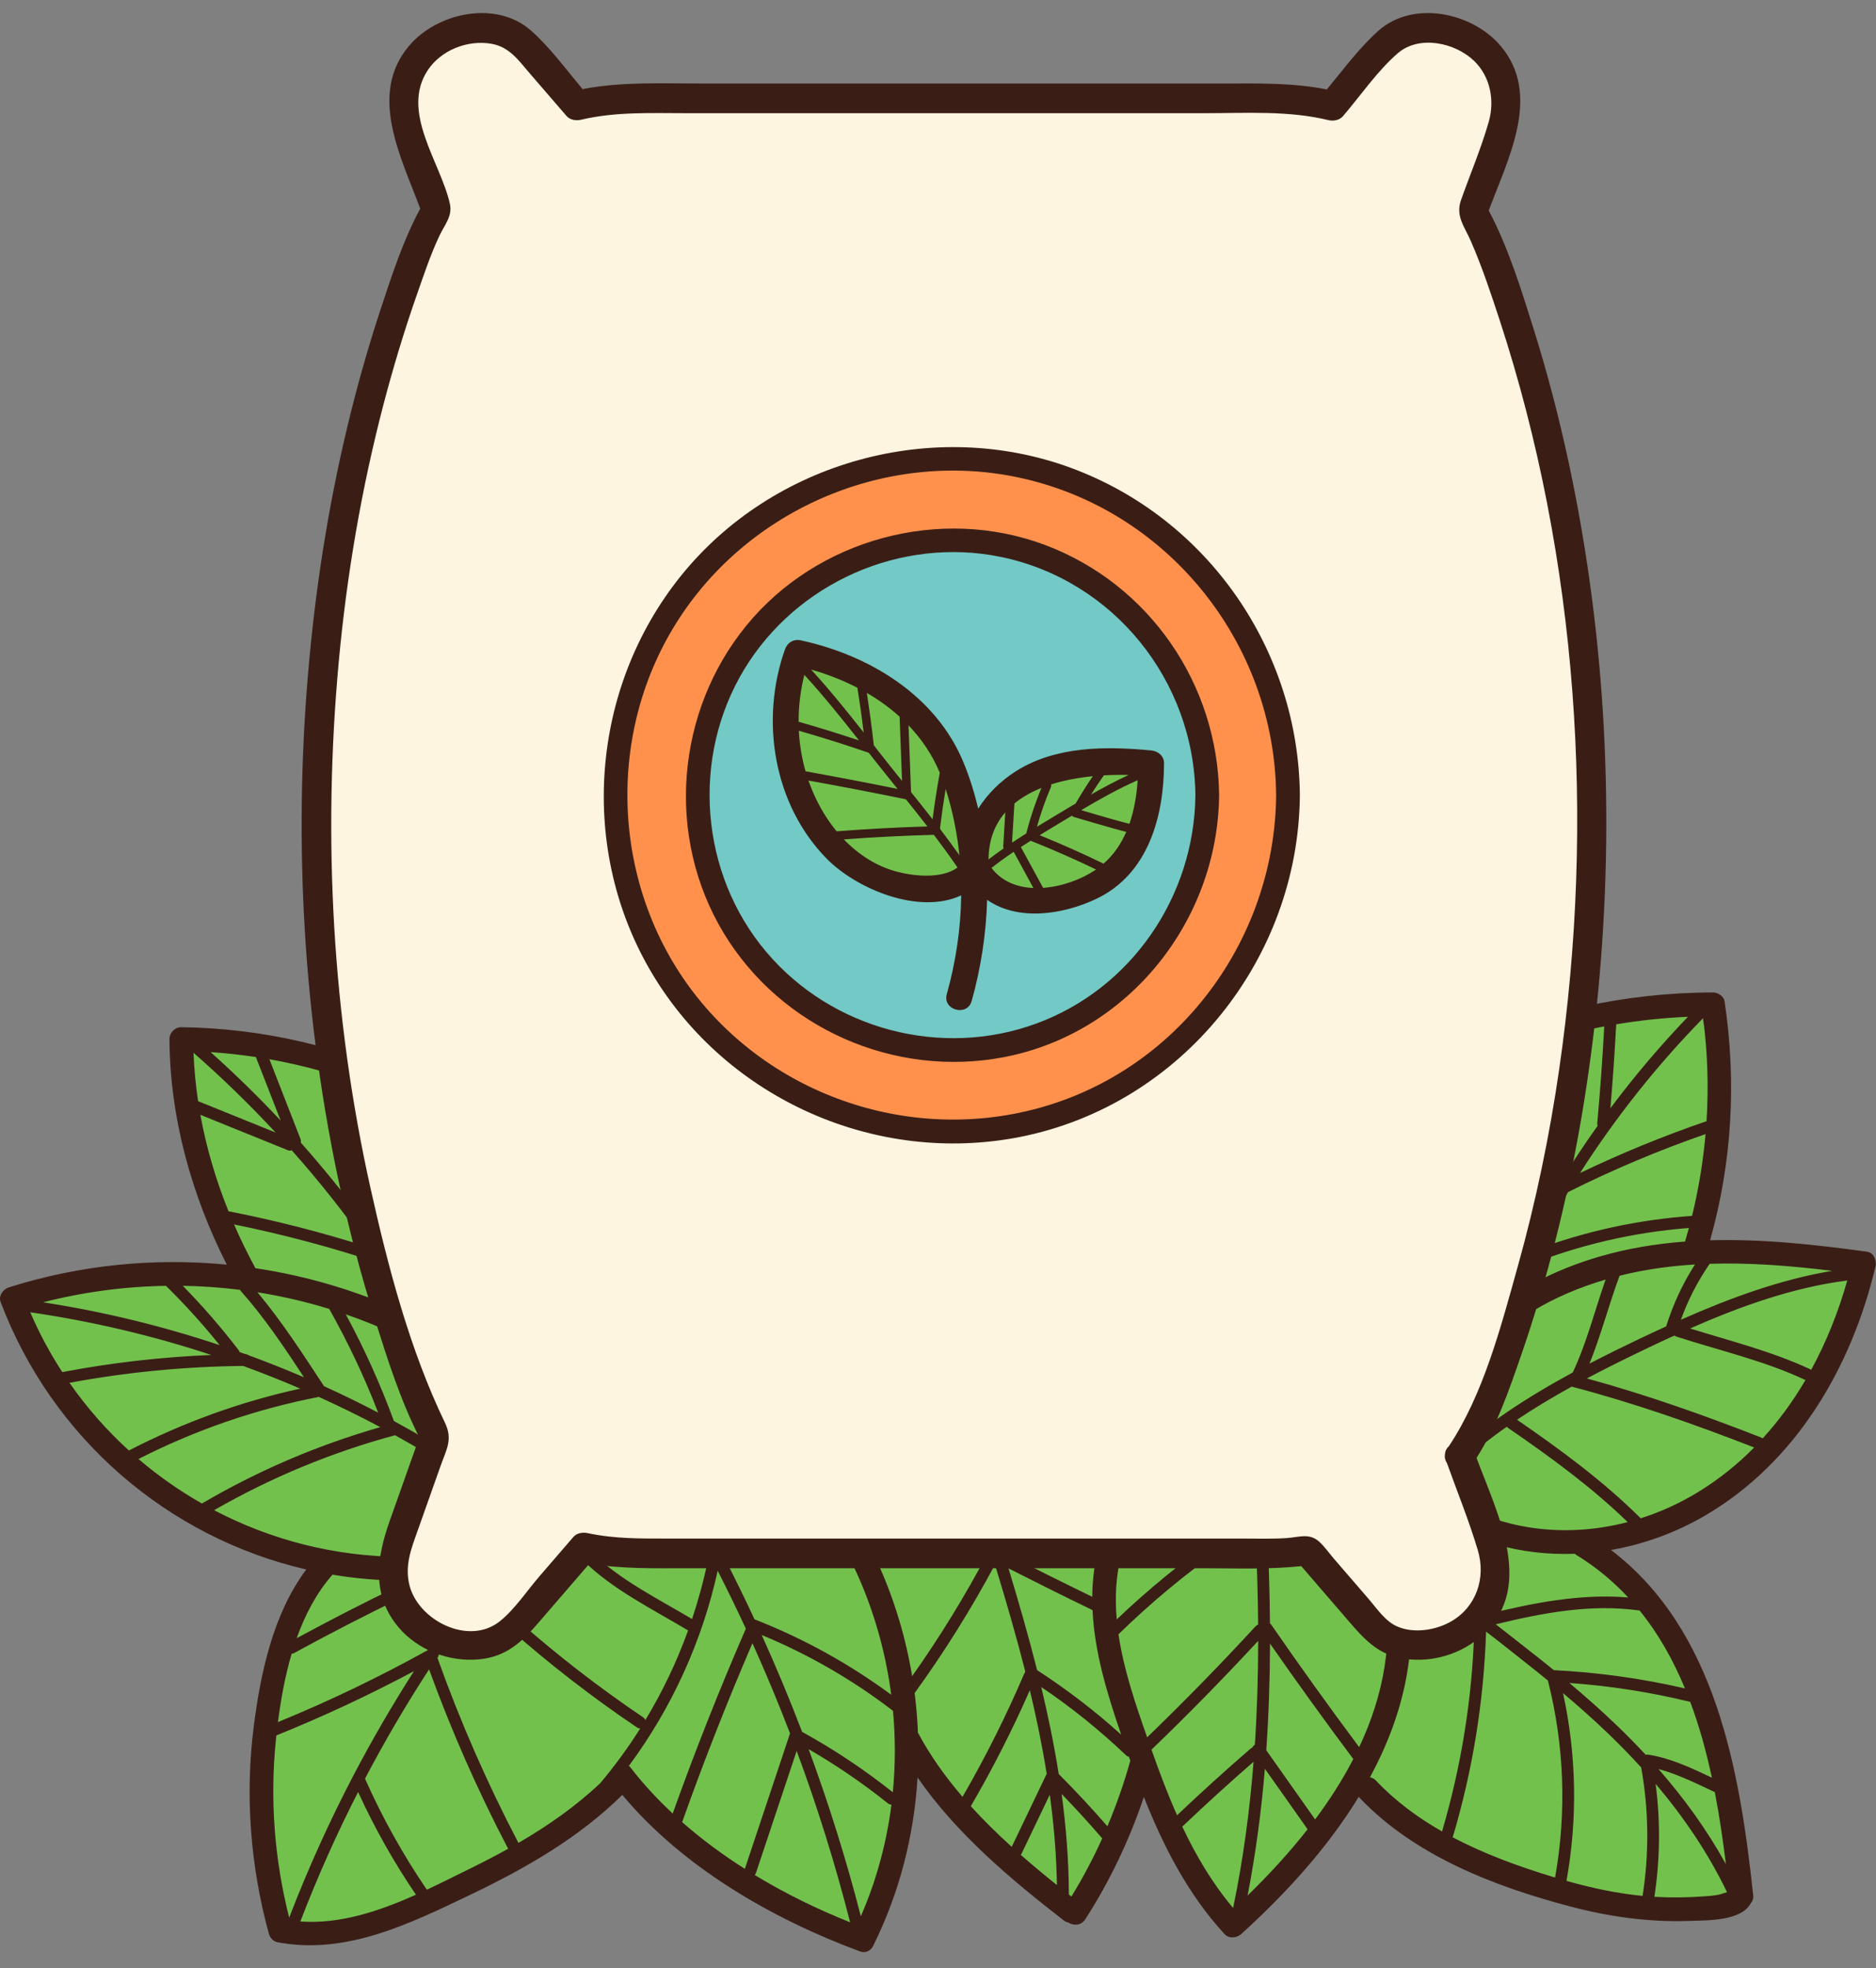<?xml version="1.0" encoding="UTF-8" standalone="no"?><svg xmlns="http://www.w3.org/2000/svg" xmlns:xlink="http://www.w3.org/1999/xlink" fill="#000000" height="497.5" preserveAspectRatio="xMidYMid meet" version="1" viewBox="0.0 -3.3 474.3 497.5" width="474.3" zoomAndPan="magnify"><rect x="0.0" y="-3.3" width="474.3" height="497.5" fill="#808080" stroke="none"/><defs><clipPath id="a"><path d="M 0 247 L 474.262 247 L 474.262 490.129 L 0 490.129 Z M 0 247"/></clipPath></defs><g><g id="change1_1"><path d="M 378.098 260.965 C 378.098 260.965 409.062 248.621 429.891 252.609 C 429.891 252.609 437.93 275.812 429.891 310.254 C 429.891 310.254 462.605 313.648 468.879 315.66 C 468.879 315.66 460.598 377.77 403.844 387.137 C 403.844 387.137 440.109 412.566 440.234 475.785 C 440.234 475.785 385.875 487.387 343.531 448.609 C 343.531 448.609 317.023 483.391 311.699 483.438 C 311.699 483.438 294.375 461.715 288.637 442.621 C 288.637 442.621 279.059 480.078 271.805 480.301 C 264.547 480.523 229.281 438.34 229.281 438.34 C 229.281 438.34 225.684 482.449 219.762 487.039 C 213.84 491.629 159.379 454.199 157.184 446.266 C 157.184 446.266 98.539 494.105 70.879 484.723 C 70.879 484.723 55.668 439.801 80.043 393.215 C 80.043 393.215 17.281 371.18 3.043 324.996 C 3.043 324.996 40.992 316.441 61.906 318.352 C 61.906 318.352 48.848 303.176 45.844 259.344 C 45.844 259.344 148.711 266.984 156.109 276.043 L 378.098 260.965" fill="#73c14d"/></g><g clip-path="url(#a)" id="change2_1"><path d="M 445.652 360.277 C 445.539 360.191 445.414 360.113 445.266 360.055 C 430.812 354.406 416.172 349.223 401.195 345.125 C 405.586 342.801 410.012 340.598 414.391 338.484 C 417.148 337.152 419.957 335.82 422.797 334.52 C 422.996 334.477 423.188 334.402 423.359 334.281 C 423.496 334.391 423.66 334.488 423.855 334.551 C 434.648 338.059 445.945 340.605 456.254 345.438 C 456.324 345.473 456.398 345.492 456.469 345.516 C 453.375 350.805 449.773 355.766 445.652 360.277 Z M 429.438 373.777 C 424.812 376.621 419.891 378.863 414.816 380.48 C 405.312 371.023 394.57 363.16 383.547 355.559 C 388.012 352.566 392.652 349.797 397.367 347.195 C 413.066 351.316 428.387 356.691 443.504 362.574 C 439.324 366.805 434.645 370.582 429.438 373.777 Z M 409.465 319.18 C 409.898 319.07 410.336 318.953 410.773 318.848 C 416.629 317.469 422.566 316.684 428.531 316.32 C 425.402 321.188 423.02 326.336 421.242 331.969 C 418.859 333.059 416.496 334.164 414.164 335.273 C 410.078 337.223 405.957 339.246 401.863 341.375 C 404.797 334.133 406.746 326.508 409.465 319.18 Z M 463.227 317.93 C 450.09 320.109 437.242 324.855 424.969 330.293 C 426.801 325.227 429.199 320.582 432.246 316.148 C 442.57 315.82 452.969 316.672 463.227 317.93 Z M 457.918 342.938 C 457.867 342.906 457.824 342.875 457.766 342.848 C 448.051 338.293 437.527 335.68 427.301 332.492 C 440.027 326.887 453.43 322.09 467.008 320.375 C 467.016 320.371 467.027 320.367 467.035 320.367 C 464.82 328.203 461.797 335.824 457.918 342.938 Z M 430.77 476.039 C 426.613 476.344 422.43 476.395 418.27 476.152 C 419.711 466.648 419.828 457.121 418.586 447.609 C 425.68 455.969 431.848 465.055 436.633 474.98 C 435.949 475.164 434.957 475.531 434.457 475.633 C 433.227 475.879 432.012 475.949 430.77 476.039 Z M 396.051 472.125 C 398.879 456.305 398.59 440.305 395.172 424.664 C 399.109 427.988 402.969 431.406 406.684 434.977 C 409.539 437.723 412.301 440.559 414.957 443.48 C 414.961 443.555 414.961 443.625 414.973 443.703 C 416.871 454.418 416.961 465.203 415.285 475.918 C 408.77 475.297 402.352 473.906 396.051 472.125 Z M 367.281 461.109 C 372.328 444.18 375.148 426.766 375.715 409.133 C 379.086 411.668 382.363 414.336 385.613 416.887 C 387.535 418.395 389.445 419.926 391.344 421.473 C 395.488 437.824 396.125 454.668 393.164 471.281 C 392.945 471.215 392.723 471.152 392.504 471.086 C 383.926 468.469 375.281 465.328 367.281 461.109 Z M 416.723 440.215 C 416.484 440.18 416.266 440.191 416.066 440.242 C 413.719 437.711 411.297 435.25 408.805 432.855 C 404.926 429.125 400.887 425.559 396.766 422.098 C 407.082 422.828 417.273 424.43 427.336 426.875 C 429.637 433.043 431.406 439.496 432.805 446.035 C 427.625 443.578 422.449 441.125 416.723 440.215 Z M 436.352 467.906 C 431.602 459.27 425.805 451.273 419.312 443.855 C 424.277 445.184 428.867 447.504 433.547 449.691 C 434.723 455.773 435.613 461.895 436.352 467.906 Z M 414.535 403.789 C 419.328 409.695 423.051 416.367 425.992 423.473 C 415.094 420.957 404.039 419.418 392.855 418.863 C 390.68 417.094 388.484 415.344 386.273 413.625 C 383.594 411.539 380.906 409.371 378.16 407.273 C 390.098 404.371 402.238 402.059 414.535 403.789 Z M 315.43 475.816 C 317.473 465.25 318.895 454.551 319.793 443.785 C 323.395 448.887 326.992 453.984 330.594 459.082 C 325.934 465.035 320.766 470.621 315.43 475.816 Z M 298.914 458.414 C 304.801 452.816 310.805 447.348 316.934 442.016 C 315.949 454.43 314.305 466.77 311.773 478.906 C 311.766 478.93 311.77 478.953 311.766 478.977 C 306.504 472.73 302.379 465.746 298.914 458.414 Z M 285.746 441.824 C 284.184 447.453 282.246 452.957 279.984 458.324 C 276.031 453.781 271.93 449.375 267.672 445.109 C 266.508 437.734 264.996 430.41 263.254 423.129 C 270.879 428.273 278.027 434.027 284.699 440.387 C 284.926 440.605 285.176 440.723 285.422 440.773 C 285.434 440.805 285.441 440.832 285.453 440.859 C 285.559 441.16 285.664 441.457 285.77 441.754 C 285.766 441.781 285.754 441.801 285.746 441.824 Z M 270.887 476.082 C 270.668 475.914 270.453 475.75 270.238 475.578 C 270.211 467.027 269.547 458.555 268.41 450.156 C 271.938 453.801 275.355 457.543 278.668 461.387 C 276.387 466.438 273.781 471.344 270.887 476.082 Z M 265.41 450.348 C 266.441 457.898 267.086 465.504 267.219 473.184 C 264.145 470.723 261.09 468.191 258.098 465.57 C 258.137 465.512 258.176 465.457 258.207 465.387 C 260.609 460.375 263.012 455.363 265.41 450.348 Z M 245.445 453.254 C 250.973 443.762 255.949 433.984 260.371 423.93 C 262.047 430.938 263.5 437.984 264.633 445.078 C 264.613 445.113 264.594 445.141 264.574 445.176 C 261.645 451.289 258.719 457.402 255.789 463.516 C 252.18 460.25 248.699 456.836 245.445 453.254 Z M 159.488 443.574 C 159.332 443.371 159.164 443.207 158.992 443.066 C 169.844 428.406 177.5 411.645 181.453 393.734 C 183.914 398.57 186.289 403.453 188.566 408.375 C 181.887 423.742 175.723 439.316 170.078 455.094 C 166.238 451.504 162.664 447.676 159.488 443.574 Z M 119.035 468.926 C 115.449 470.688 111.734 472.57 107.918 474.355 C 101.867 465.477 96.652 456.117 92.281 446.285 C 97.246 436.836 102.652 427.609 108.48 418.668 C 114.133 434.215 120.797 449.348 128.469 464.008 C 125.371 465.73 122.219 467.359 119.035 468.926 Z M 75.941 482.387 C 80.207 471.258 85.086 460.324 90.535 449.66 C 94.684 458.723 99.559 467.379 105.156 475.621 C 95.801 479.809 85.906 483.105 75.941 482.387 Z M 69.742 436.629 C 69.785 436.211 69.836 435.781 69.879 435.359 C 81.758 430.559 93.363 425.148 104.664 419.113 C 99.195 427.645 94.094 436.422 89.391 445.402 C 89.379 445.426 89.367 445.453 89.355 445.473 C 83.25 457.145 77.82 469.156 73.113 481.418 C 69.406 466.781 68.219 451.68 69.742 436.629 Z M 225.727 449.723 C 218.504 444 210.871 438.898 202.793 434.457 C 199.641 426.199 196.234 418.035 192.582 409.977 C 204.457 414.895 215.586 421.316 225.773 429.141 C 226.402 435.984 226.395 442.883 225.727 449.723 Z M 217.641 481.062 C 213.961 466.754 209.551 452.664 204.438 438.828 C 211.449 442.883 218.125 447.43 224.453 452.512 C 224.75 452.75 225.066 452.852 225.379 452.863 C 224.145 462.543 221.57 472.059 217.641 481.062 Z M 191.133 470.098 C 194.562 459.824 197.988 449.555 201.418 439.285 C 206.676 453.461 211.184 467.914 214.934 482.594 C 206.75 479.332 198.57 475.352 190.82 470.648 C 190.949 470.5 191.059 470.32 191.133 470.098 Z M 172.469 457.273 C 177.895 442.004 183.824 426.93 190.234 412.051 C 193.621 419.559 196.789 427.16 199.738 434.848 C 195.93 446.258 192.121 457.668 188.312 469.082 C 182.723 465.531 177.387 461.602 172.469 457.273 Z M 251.551 392.188 C 254.289 401.148 256.918 410.16 259.215 419.238 C 259.203 419.281 259.188 419.324 259.18 419.367 C 259.098 419.473 259.016 419.586 258.953 419.734 C 254.379 430.434 249.172 440.812 243.355 450.879 C 239.031 445.852 235.184 440.48 232.078 434.664 C 231.945 431.316 231.664 427.977 231.242 424.652 C 238.742 414.297 245.516 403.465 251.551 392.188 Z M 276.215 403.684 C 276.719 414.359 279.949 424.949 283.465 435.16 C 276.82 429.16 269.727 423.727 262.203 418.852 C 260.027 410.223 257.559 401.652 254.973 393.133 C 262.023 396.711 269.098 400.238 276.215 403.684 Z M 318.098 411.461 C 318.09 420.211 317.836 428.973 317.254 437.703 C 316.977 437.879 316.762 438.125 316.652 438.41 C 316.492 438.473 316.336 438.559 316.188 438.688 C 309.855 444.156 303.664 449.777 297.594 455.531 C 295.227 450.219 293.164 444.75 291.238 439.266 C 291.203 439.164 291.164 439.059 291.129 438.957 C 300.387 430.055 309.371 420.883 318.098 411.461 Z M 342.145 441.324 C 339.402 446.629 336.133 451.727 332.496 456.594 C 328.379 450.762 324.262 444.934 320.145 439.102 C 320.773 430.133 321.066 421.137 321.094 412.148 C 327.945 421.992 334.961 431.719 342.145 441.324 Z M 17.57 346.23 C 32.047 343.535 46.754 342.113 61.477 341.969 C 66.34 343.742 71.156 345.648 75.91 347.699 C 60.832 350.996 46.32 356.246 32.59 363.34 C 26.992 358.242 21.945 352.512 17.57 346.23 Z M 95.605 353.766 C 91.105 351.41 86.543 349.184 81.926 347.086 C 76.586 338.973 71.328 330.797 65.09 323.348 C 71.219 324.32 77.281 325.723 83.23 327.551 C 87.988 335.996 92.125 344.727 95.605 353.766 Z M 62.809 339.25 C 62.605 339.09 62.344 338.992 62.031 338.973 C 61.547 338.797 61.059 338.629 60.574 338.457 C 60.531 338.289 60.453 338.117 60.32 337.949 C 55.941 332.246 51.242 326.836 46.219 321.711 C 51.047 321.789 55.863 322.129 60.656 322.727 C 60.707 322.816 60.77 322.902 60.844 322.988 C 66.871 329.758 71.895 337.277 76.859 344.836 C 72.227 342.844 67.543 340.98 62.809 339.25 Z M 41.957 321.719 C 46.77 326.445 51.297 331.438 55.52 336.699 C 41.008 331.852 26.082 328.227 10.902 325.879 C 21.09 323.27 31.523 321.883 41.957 321.719 Z M 7.648 328.402 C 23.234 330.672 38.551 334.285 53.438 339.188 C 40.789 339.711 28.18 341.152 15.746 343.52 C 12.656 338.762 9.934 333.719 7.648 328.402 Z M 35.012 365.488 C 49.438 358.145 64.707 352.891 80.605 349.793 C 85.855 352.176 91.043 354.715 96.141 357.434 C 80.34 361.961 65.238 368.422 51.047 376.738 C 45.359 373.504 39.988 369.738 35.012 365.488 Z M 70.953 279.938 C 65.316 273.922 59.41 268.152 53.25 262.641 C 57.09 262.895 60.902 263.312 64.691 263.887 C 66.777 269.238 68.867 274.586 70.953 279.938 Z M 48.926 262.809 C 56.199 269.18 63.117 275.906 69.672 282.965 C 63.145 280.324 56.613 277.68 50.086 275.039 C 49.477 270.988 49.082 266.906 48.926 262.809 Z M 57.777 302.863 C 54.598 294.996 52.172 286.82 50.656 278.484 C 58.023 281.465 65.391 284.445 72.758 287.43 C 73.141 287.586 73.473 287.566 73.746 287.445 C 80.68 295.242 87.168 303.422 93.191 311.957 C 81.566 308.242 69.758 305.211 57.777 302.863 Z M 388.289 312.594 C 390.855 307.633 393.578 302.77 396.469 298.012 C 407.715 292.379 419.301 287.488 431.203 283.363 C 430.594 290.312 429.461 297.219 427.793 304.027 C 414.234 305 401.012 307.859 388.289 312.594 Z M 430.59 254.047 C 431.727 262.73 432.004 271.457 431.449 280.129 C 431.383 280.141 431.312 280.152 431.238 280.176 C 420.387 283.898 409.793 288.254 399.469 293.207 C 408.461 279.145 418.871 266.035 430.59 254.047 Z M 408.621 255.613 C 414.605 254.609 420.656 253.977 426.746 253.715 C 419.734 261.027 413.191 268.742 407.148 276.828 C 407.754 269.762 408.242 262.691 408.621 255.613 Z M 472.086 313.098 C 458.992 311.293 445.617 309.832 432.359 310.203 C 437.906 290.496 439.082 270.035 436.004 249.766 C 435.809 248.484 434.312 247.562 433.109 247.562 C 410.871 247.578 389.133 252.41 368.926 261.676 C 365.422 263.281 368.465 268.457 371.953 266.855 C 382.742 261.91 394.027 258.332 405.594 256.145 C 405.152 264.293 404.566 272.43 403.828 280.562 C 403.805 280.828 403.848 281.055 403.93 281.246 C 400.566 285.961 397.371 290.785 394.348 295.727 C 391.441 297.191 388.547 298.691 385.684 300.258 C 383.992 301.184 385.504 303.773 387.199 302.848 C 388.609 302.074 390.031 301.328 391.453 300.582 C 389.129 304.582 386.914 308.648 384.812 312.781 C 384.547 313.305 384.605 313.805 384.832 314.203 C 384.133 315.281 384.918 317.074 386.375 316.5 C 399.426 311.336 413.02 308.18 426.996 307.094 C 426.688 308.238 426.363 309.383 426.027 310.52 C 418.758 311.07 411.539 312.242 404.445 314.305 C 395.141 317.016 386.172 321.172 378.43 327.043 C 371.445 332.336 364.145 339.066 363.684 348.371 C 363.492 352.23 369.492 352.219 369.684 348.371 C 370.125 339.441 380.547 332.324 387.453 328.141 C 393.227 324.641 399.473 322.035 405.934 320.137 C 403.188 327.973 401.172 336.105 397.629 343.621 C 386.27 349.773 375.281 356.84 366.012 365.559 C 364.602 366.883 366.727 369.004 368.133 367.68 C 372.117 363.934 376.438 360.504 380.969 357.324 C 381.059 357.438 381.168 357.547 381.305 357.645 C 391.918 364.945 402.273 372.473 411.512 381.434 C 394.848 385.785 376.883 383.363 362.43 372.641 C 359.328 370.34 356.332 375.547 359.402 377.82 C 370.832 386.301 384.496 389.953 398.141 389.449 C 398.262 389.547 398.371 389.641 398.512 389.727 C 403.551 392.805 407.887 396.438 411.648 400.488 C 399.504 399.477 387.602 401.867 375.789 404.77 C 375.629 403.613 374.277 403.293 373.449 403.824 C 370.52 401.781 367.496 399.898 364.312 398.363 C 362.582 397.531 361.059 400.117 362.797 400.953 C 365.785 402.395 368.641 404.137 371.414 406.031 C 370.445 406.906 371.195 408.898 372.734 408.613 C 372.215 425.926 369.48 443 364.586 459.629 C 358.473 456.145 352.797 451.973 347.914 446.809 C 347.438 446.301 346.906 446.031 346.371 445.934 C 354.824 430.332 359.094 412.98 355.453 394.312 C 354.715 390.527 348.93 392.129 349.668 395.906 C 352.621 411.062 349.777 425.293 343.633 438.324 C 336.055 428.156 328.652 417.859 321.441 407.422 C 321.336 407.27 321.211 407.152 321.082 407.055 C 321.016 399.102 320.758 391.164 320.344 383.27 C 320.242 381.352 317.242 381.34 317.344 383.27 C 317.762 391.262 318.027 399.301 318.09 407.355 C 317.867 407.422 317.648 407.547 317.445 407.766 C 308.586 417.395 299.441 426.746 290.031 435.836 C 287.07 427.418 284.078 418.652 282.781 409.793 C 291.188 401.594 300.203 394.117 309.855 387.41 C 311.43 386.316 309.934 383.715 308.344 384.82 C 299.129 391.227 290.449 398.297 282.34 406.031 C 281.832 400.281 282.133 394.508 283.719 388.773 C 284.746 385.047 278.961 383.457 277.93 387.18 C 276.723 391.555 276.188 395.941 276.148 400.316 C 268.648 396.672 261.184 392.953 253.758 389.16 C 252.625 385.477 251.477 381.797 250.324 378.129 C 249.75 376.289 246.852 377.074 247.43 378.926 C 248.422 382.078 249.406 385.234 250.387 388.398 C 250.133 388.594 249.93 388.855 249.816 389.148 C 249.758 389.223 249.695 389.309 249.645 389.406 C 243.969 400.145 237.613 410.473 230.613 420.383 C 227.41 401.023 219.285 382.465 206.496 367.105 C 204.023 364.137 199.801 368.398 202.254 371.348 C 214.996 386.652 222.781 405.52 225.32 425.074 C 214.676 417.23 203.129 410.848 190.762 406.008 C 188.316 400.754 185.773 395.543 183.117 390.387 C 182.57 389.328 181.383 389.5 180.754 390.184 C 180.016 389.949 179.152 390.203 178.953 391.18 C 177.918 396.191 176.578 401.113 174.969 405.934 C 166.316 400.789 156.734 396.086 149.531 388.996 C 148.156 387.641 146.031 389.758 147.41 391.117 C 154.953 398.543 164.949 403.422 173.965 408.824 C 171.113 416.727 167.496 424.316 163.152 431.492 C 163.055 431.211 162.863 430.953 162.562 430.75 C 151.477 423.27 140.914 415.102 130.895 406.25 C 129.449 404.977 127.32 407.09 128.773 408.371 C 138.984 417.391 149.75 425.719 161.047 433.34 C 161.328 433.531 161.609 433.602 161.867 433.594 C 158.824 438.41 155.449 443.031 151.758 447.426 C 145.508 453.328 138.488 458.227 131.074 462.527 C 123.172 447.422 116.332 431.816 110.598 415.754 C 110.785 415.535 110.879 415.281 110.895 415.02 C 116.027 407.355 121.461 399.906 127.188 392.723 C 128.383 391.23 126.27 389.094 125.066 390.602 C 119.105 398.078 113.469 405.832 108.145 413.805 C 95.875 420.605 83.25 426.68 70.277 431.988 C 70.996 426.324 72.059 420.406 73.738 414.711 C 73.949 414.699 74.172 414.641 74.398 414.52 C 83.336 409.633 92.387 404.973 101.551 400.531 C 103.285 399.688 101.77 397.102 100.035 397.941 C 91.594 402.031 83.258 406.316 75.008 410.785 C 77.129 404.836 80.039 399.297 84.066 394.73 C 89.832 395.691 95.723 396.203 101.703 396.211 C 105.562 396.219 105.57 390.219 101.703 390.211 C 84.797 390.188 68.535 385.98 54.129 378.426 C 68.527 370.168 83.832 363.812 99.879 359.48 C 105.434 362.559 110.902 365.812 116.242 369.285 C 117.867 370.34 119.371 367.742 117.758 366.695 C 111.836 362.848 105.77 359.25 99.586 355.883 C 96.18 346.598 92.129 337.605 87.422 328.922 C 91.957 330.488 96.426 332.297 100.793 334.363 C 104.262 336.008 107.312 330.836 103.82 329.184 C 91.32 323.262 78.074 319.273 64.562 317.254 C 64.535 317.203 64.523 317.148 64.496 317.098 C 62.566 313.551 60.793 309.91 59.176 306.199 C 71.547 308.711 83.738 311.949 95.727 315.926 C 95.816 315.953 95.898 315.969 95.977 315.98 C 98.418 319.57 100.785 323.211 103.062 326.918 C 104.07 328.559 106.664 327.055 105.652 325.402 C 96.949 311.227 87.035 297.883 76.027 285.492 C 76.109 285.234 76.105 284.934 75.973 284.594 C 73.352 277.879 70.734 271.164 68.113 264.445 C 79.734 266.508 91.055 270.066 101.844 275.113 C 105.316 276.738 108.367 271.57 104.871 269.934 C 86.305 261.246 66.348 256.609 45.844 256.344 C 44.23 256.324 42.836 257.738 42.844 259.344 C 42.949 279.164 48.395 298.734 57.34 316.359 C 38.91 314.578 20.148 316.445 2.246 322.102 C 0.809 322.555 -0.441 324.227 0.152 325.793 C 13.188 360.254 42.496 385.336 77.426 393.418 C 69.078 404.598 65.898 419.461 64.164 432.988 C 61.91 450.582 63.301 468.426 67.984 485.52 C 68.242 486.469 69.078 487.422 70.082 487.617 C 87.449 490.977 103.785 482.875 119.059 475.562 C 132.922 468.922 146.367 461.234 157.34 450.387 C 172.652 468.75 195.305 481.754 217.367 489.934 C 218.363 490.301 219.195 490.121 219.816 489.656 C 220.18 489.41 220.508 489.059 220.758 488.555 C 227.41 475.168 231.109 460.645 231.977 445.988 C 241.746 460.137 255.504 471.699 268.902 482.09 C 269.309 482.406 269.738 482.594 270.172 482.691 C 271.469 483.488 273.332 483.461 274.395 481.816 C 280.594 472.207 285.539 461.777 289.199 450.93 C 294.176 463.484 300.34 475.496 309.578 485.559 C 310.711 486.793 312.66 486.609 313.82 485.559 C 324.957 475.473 335.617 463.82 343.535 450.871 C 343.582 450.934 343.617 450.992 343.672 451.051 C 357.547 465.723 377.711 473.488 396.863 478.559 C 406.723 481.172 416.824 482.613 427.039 482.242 C 431.375 482.082 440.246 482.402 442.688 477.703 C 443.102 477.23 443.344 476.578 443.25 475.719 C 439.848 444.184 433.812 408.648 407.305 388.488 C 415.605 387.047 423.711 384.102 431.094 379.785 C 454.145 366.297 468.152 342.258 474.18 316.785 C 474.516 315.367 473.738 313.324 472.086 313.098" fill="#3a1e16"/></g><g id="change3_1"><path d="M 377.406 388.008 C 379.734 396.617 376.664 406.145 367.379 410.504 C 362.742 412.684 357.758 413.02 353.453 411.82 C 349.156 410.605 347.84 408.734 343.664 403.852 L 330.547 388.652 C 327.598 389.109 324.586 389.348 321.531 389.348 L 160.836 389.348 C 156.316 389.348 151.887 388.832 147.617 387.844 L 133.801 403.852 C 129.625 408.734 128.309 410.605 124.012 411.82 C 119.711 413.02 114.723 412.684 110.086 410.504 C 100.801 406.145 97.73 396.617 100.059 388.008 L 110.078 359.742 C 108.926 357.672 107.891 355.52 106.996 353.285 C 89.969 310.766 80.043 259.695 80.043 204.77 C 80.043 150.527 89.723 100.039 106.367 57.832 C 107.48 55.008 108.812 52.312 110.332 49.75 L 102.727 28.301 C 100.398 19.691 103.469 10.16 112.754 5.805 C 117.391 3.625 122.379 3.289 126.68 4.488 C 130.977 5.703 132.293 7.574 136.469 12.457 L 145.879 23.355 C 150.516 22.184 155.348 21.559 160.289 21.559 L 322.078 21.559 C 327.148 21.559 332.102 22.215 336.848 23.445 L 346.332 12.457 C 350.508 7.574 351.824 5.703 356.121 4.488 C 360.426 3.289 365.41 3.625 370.047 5.805 C 379.332 10.16 382.402 19.691 380.074 28.301 L 372.309 50.211 C 373.715 52.637 374.953 55.176 376 57.832 C 392.645 100.039 402.324 150.527 402.324 204.77 C 402.324 259.695 392.398 310.766 375.371 353.285 C 373.73 357.383 371.637 361.223 369.16 364.75 L 377.406 388.008" fill="#fdf5df"/></g><g id="change4_1"><path d="M 325.637 197.719 C 325.637 244.703 287.551 282.793 240.562 282.793 C 193.574 282.793 155.488 244.703 155.488 197.719 C 155.488 150.73 193.574 112.641 240.562 112.641 C 287.551 112.641 325.637 150.73 325.637 197.719" fill="#ff914d"/></g><g id="change5_1"><path d="M 305.227 197.719 C 305.227 233.32 276.363 262.184 240.762 262.184 C 205.156 262.184 176.289 233.32 176.289 197.719 C 176.289 162.113 205.156 133.25 240.762 133.25 C 276.363 133.25 305.227 162.113 305.227 197.719" fill="#72c9c5"/></g><g id="change2_2"><path d="M 261.969 255.434 C 237.895 264.242 210.316 256.891 193.762 237.352 C 176.93 217.484 174.68 188.203 188.129 165.941 C 201.391 143.988 227.781 132.305 252.953 137.453 C 281.512 143.301 301.918 168.734 302.227 197.719 C 301.957 223.227 286.109 246.605 261.969 255.434 Z M 264.191 134.441 C 237.672 124.496 206.586 132.922 188.684 154.84 C 170.816 176.715 168.289 208.254 182.949 232.52 C 197.551 256.688 226.215 269.234 253.887 263.902 C 285.344 257.836 307.891 229.426 308.227 197.719 C 307.93 169.664 290.555 144.328 264.191 134.441 Z M 268.547 274.906 C 236.129 286.562 199.234 276.438 177.242 249.965 C 155.309 223.555 152.512 184.934 170.141 155.539 C 187.828 126.039 223.16 110.359 256.91 117.266 C 294.941 125.047 322.324 159.078 322.637 197.719 C 322.359 231.867 300.895 263.273 268.547 274.906 Z M 270.77 114.969 C 235.965 102.148 195.434 113.379 172.172 142.238 C 149.234 170.703 146.098 211.477 164.957 242.926 C 183.957 274.605 221.621 291.23 257.84 284.09 C 298.762 276.023 328.305 239.133 328.637 197.719 C 328.34 160.996 305.332 127.699 270.77 114.969 Z M 394.199 267.004 C 391.758 283.816 388.301 300.492 383.719 316.859 C 379.477 332.004 375.117 348.984 366.332 362.227 C 365.762 362.742 365.383 363.434 365.328 364.266 C 365.176 365.098 365.391 365.871 365.824 366.52 C 368.449 373.844 371.43 381.145 373.645 388.594 C 375.715 395.547 373.254 402.922 366.832 406.574 C 362.977 408.77 357.445 409.656 353.242 407.816 C 350.238 406.5 348.23 403.434 346.16 401.02 C 343.211 397.578 340.238 394.156 337.277 390.727 C 336.062 389.32 334.914 387.656 333.543 386.402 C 331.043 384.105 328.402 385.281 325.176 385.484 C 321.418 385.723 317.609 385.598 313.848 385.598 C 274.246 385.598 234.645 385.598 195.043 385.598 C 186.355 385.598 177.672 385.598 168.984 385.598 C 162.098 385.598 155.434 385.688 148.613 384.23 C 147.359 383.961 145.855 384.16 144.965 385.195 C 142.129 388.48 139.289 391.77 136.453 395.055 C 133.309 398.699 130.059 403.602 126.301 406.559 C 118.438 412.746 105.742 406.277 103.523 397.395 C 102.281 392.414 103.949 388.23 105.566 383.672 C 107.508 378.195 109.449 372.719 111.387 367.246 C 112.906 362.965 114.539 360.562 112.477 356.281 C 103.578 337.824 98.141 317.051 93.695 297.125 C 83.977 253.586 81.566 208.348 85.648 163.953 C 87.656 142.133 91.352 120.465 96.871 99.254 C 99.371 89.664 102.242 80.172 105.523 70.816 C 107.219 65.984 108.871 61.043 111.047 56.398 C 112.398 53.508 114.457 51.371 113.73 48.145 C 111.395 37.773 101.195 24.98 108.137 14.465 C 111.516 9.348 118.23 6.727 124.227 7.762 C 128.766 8.551 131.039 11.875 133.875 15.176 C 136.984 18.793 140.109 22.395 143.227 26.008 C 144.102 27.023 145.633 27.266 146.871 26.973 C 155.707 24.883 164.691 25.309 173.695 25.309 C 186.879 25.309 200.059 25.309 213.242 25.309 C 243.719 25.309 274.195 25.309 304.672 25.309 C 315.027 25.309 325.727 24.602 335.852 27.062 C 337.09 27.359 338.625 27.109 339.5 26.098 C 343.953 20.938 348.242 14.59 353.414 10.145 C 358.824 5.496 367.91 7.461 372.719 12.121 C 376.82 16.098 377.93 22.125 376.387 27.508 C 374.477 34.172 371.715 40.688 369.398 47.219 C 367.941 51.332 370.203 53.812 371.898 57.711 C 374.727 64.211 376.988 71.012 379.191 77.742 C 398.961 138.184 403.324 204.191 394.199 267.004 Z M 396.656 113.859 C 394.191 102.328 391.211 90.902 387.676 79.652 C 384.531 69.656 381.324 59.227 376.391 49.922 C 381.227 36.855 389.887 20.719 379.398 8.305 C 372.254 -0.152 357.312 -3.348 348.531 4.445 C 343.715 8.715 339.625 14.301 335.449 19.305 C 326.758 17.574 318.098 17.809 309.25 17.809 C 295.875 17.809 282.5 17.809 269.125 17.809 C 238.434 17.809 207.742 17.809 177.055 17.809 C 167.098 17.809 157.086 17.328 147.285 19.227 C 143.133 14.254 139.055 8.691 134.273 4.445 C 125.492 -3.344 110.543 -0.156 103.402 8.305 C 93.004 20.625 101.441 36.469 106.242 49.441 C 101.914 57.469 99.043 66.352 96.199 74.973 C 92.977 84.746 90.188 94.656 87.793 104.664 C 82.918 125.039 79.691 145.812 77.906 166.68 C 74.18 210.293 76.738 254.656 86.09 297.438 C 88.488 308.406 91.352 319.273 94.723 329.984 C 97.898 340.074 101.184 350.539 106.016 360.008 C 103.5 367.105 100.984 374.199 98.469 381.297 C 95.238 390.41 93.895 399.895 100.734 408 C 105.629 413.805 113.535 416.832 121.055 416.137 C 128.129 415.48 132.016 411.668 136.453 406.504 C 140.641 401.629 144.848 396.773 149.047 391.91 C 157.227 393.316 165.383 393.098 173.676 393.098 C 186.734 393.098 199.793 393.098 212.852 393.098 C 243.164 393.098 273.477 393.098 303.789 393.098 C 312.16 393.098 320.645 393.453 328.984 392.566 C 332.984 397.195 336.988 401.816 340.973 406.457 C 344.711 410.809 348.078 414.578 353.914 415.777 C 360.816 417.195 368.332 415.301 373.793 410.867 C 388.695 398.766 378.684 379.719 373.309 365.211 C 378.391 357.238 381.496 348.188 384.574 339.285 C 387.82 329.891 390.66 320.355 393.129 310.727 C 398.438 289.965 401.996 268.762 404.047 247.434 C 408.32 202.941 406.012 157.59 396.656 113.859" fill="#3a1e16"/></g><g id="change1_2"><path d="M 289.688 190.461 C 289.688 190.461 252.676 187.227 248.418 207.719 C 244.16 228.215 272.289 221.156 272.289 221.156 C 272.289 221.156 293.016 211.742 289.688 190.461 Z M 226.211 218.035 C 192.715 206.934 203.262 164.738 203.262 164.738 C 247.676 172.324 244 215.18 244 215.18 C 235.695 222.312 226.211 218.035 226.211 218.035" fill="#73c14d"/></g><g id="change2_3"><path d="M 263.723 221.121 C 261.848 217.684 259.973 214.242 258.102 210.805 C 258.895 210.285 259.695 209.773 260.5 209.266 C 260.543 209.266 260.582 209.242 260.625 209.234 C 266.211 211.453 271.699 213.871 277.105 216.48 C 277.051 216.516 277.008 216.559 276.953 216.594 C 273.328 219.008 268.457 220.793 263.723 221.121 Z M 250.68 216.082 C 252.492 214.66 254.363 213.305 256.281 212.008 C 257.941 215.059 259.605 218.109 261.266 221.156 C 257.094 220.969 253.227 219.48 250.68 216.082 Z M 226.711 217.02 C 221.559 215.66 217.023 212.684 213.348 208.871 C 220.902 208.309 228.461 207.922 236.035 207.719 C 236.055 207.727 236.078 207.727 236.102 207.73 C 238.164 210.441 240.176 213.188 242.09 215.988 C 238.012 218.922 231.059 218.172 226.711 217.02 Z M 204.406 194 C 212.586 195.477 220.746 197.031 228.887 198.707 C 228.934 198.719 228.969 198.703 229.012 198.711 C 230.848 200.988 232.668 203.281 234.465 205.594 C 226.809 205.824 219.164 206.234 211.527 206.828 C 210.992 206.18 210.477 205.512 209.988 204.832 C 207.57 201.465 205.73 197.812 204.406 194 Z M 218.367 181.855 C 214.082 176.426 209.73 171.031 205.074 165.949 C 209.113 167.102 213.055 168.625 216.77 170.543 C 217.371 174.305 217.902 178.074 218.367 181.855 Z M 228.055 194.082 C 227.031 192.812 226.016 191.543 225.004 190.273 C 223.801 188.762 222.602 187.238 221.402 185.711 C 221.336 185.516 221.203 185.348 221.012 185.215 C 220.984 185.18 220.953 185.141 220.926 185.105 C 220.43 180.672 219.836 176.254 219.156 171.848 C 222.133 173.574 224.918 175.574 227.441 177.855 C 227.645 183.262 227.848 188.672 228.055 194.082 Z M 203.355 167.285 C 208.203 172.562 212.719 178.199 217.176 183.852 C 212.121 182.164 207.031 180.59 201.91 179.129 C 201.902 175.156 202.395 171.172 203.355 167.285 Z M 201.969 181.406 C 207.902 183.113 213.793 184.965 219.633 186.973 C 220.645 188.258 221.656 189.539 222.676 190.816 C 224.078 192.582 225.5 194.344 226.922 196.105 C 219.188 194.535 211.434 193.055 203.664 191.66 C 202.711 188.32 202.145 184.879 201.969 181.406 Z M 237.598 192.008 C 236.891 195.914 236.285 199.84 235.773 203.777 C 233.98 201.477 232.16 199.191 230.336 196.922 C 230.121 191.297 229.91 185.672 229.699 180.047 C 232.98 183.469 235.688 187.449 237.598 192.008 Z M 237.773 206.367 C 237.754 206.25 237.715 206.141 237.66 206.039 C 238.062 202.719 238.539 199.414 239.086 196.121 C 240.836 201.605 241.98 207.219 242.562 212.879 C 241.012 210.68 239.41 208.512 237.773 206.367 Z M 254.16 202.035 C 253.988 204.902 253.812 207.766 253.641 210.633 C 253.629 210.836 253.676 211 253.746 211.145 C 252.449 212.047 251.176 212.969 249.93 213.926 C 249.961 208.938 251.555 205.051 254.16 202.035 Z M 263.289 195.867 C 261.75 199.617 260.465 203.438 259.453 207.367 C 258.25 208.129 257.055 208.902 255.871 209.691 C 256.07 206.391 256.273 203.09 256.473 199.789 C 258.441 198.172 260.758 196.883 263.289 195.867 Z M 285.348 192.578 C 282.113 194.078 278.949 195.766 275.84 197.539 C 276.875 195.891 277.961 194.273 279.09 192.684 C 281.227 192.562 283.328 192.531 285.348 192.578 Z M 265.75 194.977 C 269.09 193.91 272.695 193.258 276.297 192.902 C 274.754 195.145 273.305 197.445 271.938 199.805 C 270.457 200.68 268.984 201.562 267.516 202.445 C 265.734 203.516 263.945 204.59 262.16 205.684 C 263.129 202.273 264.297 198.93 265.695 195.66 C 265.797 195.418 265.793 195.191 265.75 194.977 Z M 279.004 215.004 C 273.699 212.422 268.312 210.027 262.844 207.812 C 264.766 206.633 266.695 205.473 268.613 204.32 C 269.414 203.84 270.219 203.355 271.027 202.871 C 271.152 203.023 271.309 203.156 271.547 203.223 C 275.945 204.48 280.312 205.844 284.746 206.977 C 283.426 210.016 281.57 212.77 279.004 215.004 Z M 285.547 204.941 C 281.488 203.91 277.484 202.684 273.465 201.516 C 273.492 201.469 273.52 201.418 273.551 201.367 C 278.121 198.66 282.785 196.047 287.625 193.922 C 287.379 197.652 286.766 201.434 285.547 204.941 Z M 291.035 186.383 C 279.566 185.301 266.914 185.246 256.828 191.652 C 252.984 194.094 249.684 197.336 247.312 201.105 C 246.375 197.117 245.152 193.199 243.594 189.41 C 236.617 172.496 219.797 162.309 202.477 158.559 C 200.656 158.164 199.082 159.098 198.465 160.836 C 192.148 178.613 195.5 199.926 208.926 213.66 C 216.453 221.363 232.277 228.035 243.016 223.02 C 242.91 231.426 241.656 239.836 239.375 247.98 C 238.238 252.027 244.531 253.758 245.664 249.715 C 247.965 241.508 249.328 232.844 249.566 224.145 C 257.207 229.496 268.43 228.035 277.141 223.918 C 290.289 217.703 294.27 203.094 294.297 189.645 C 294.301 187.762 292.789 186.551 291.035 186.383" fill="#3a1e16"/></g></g></svg>